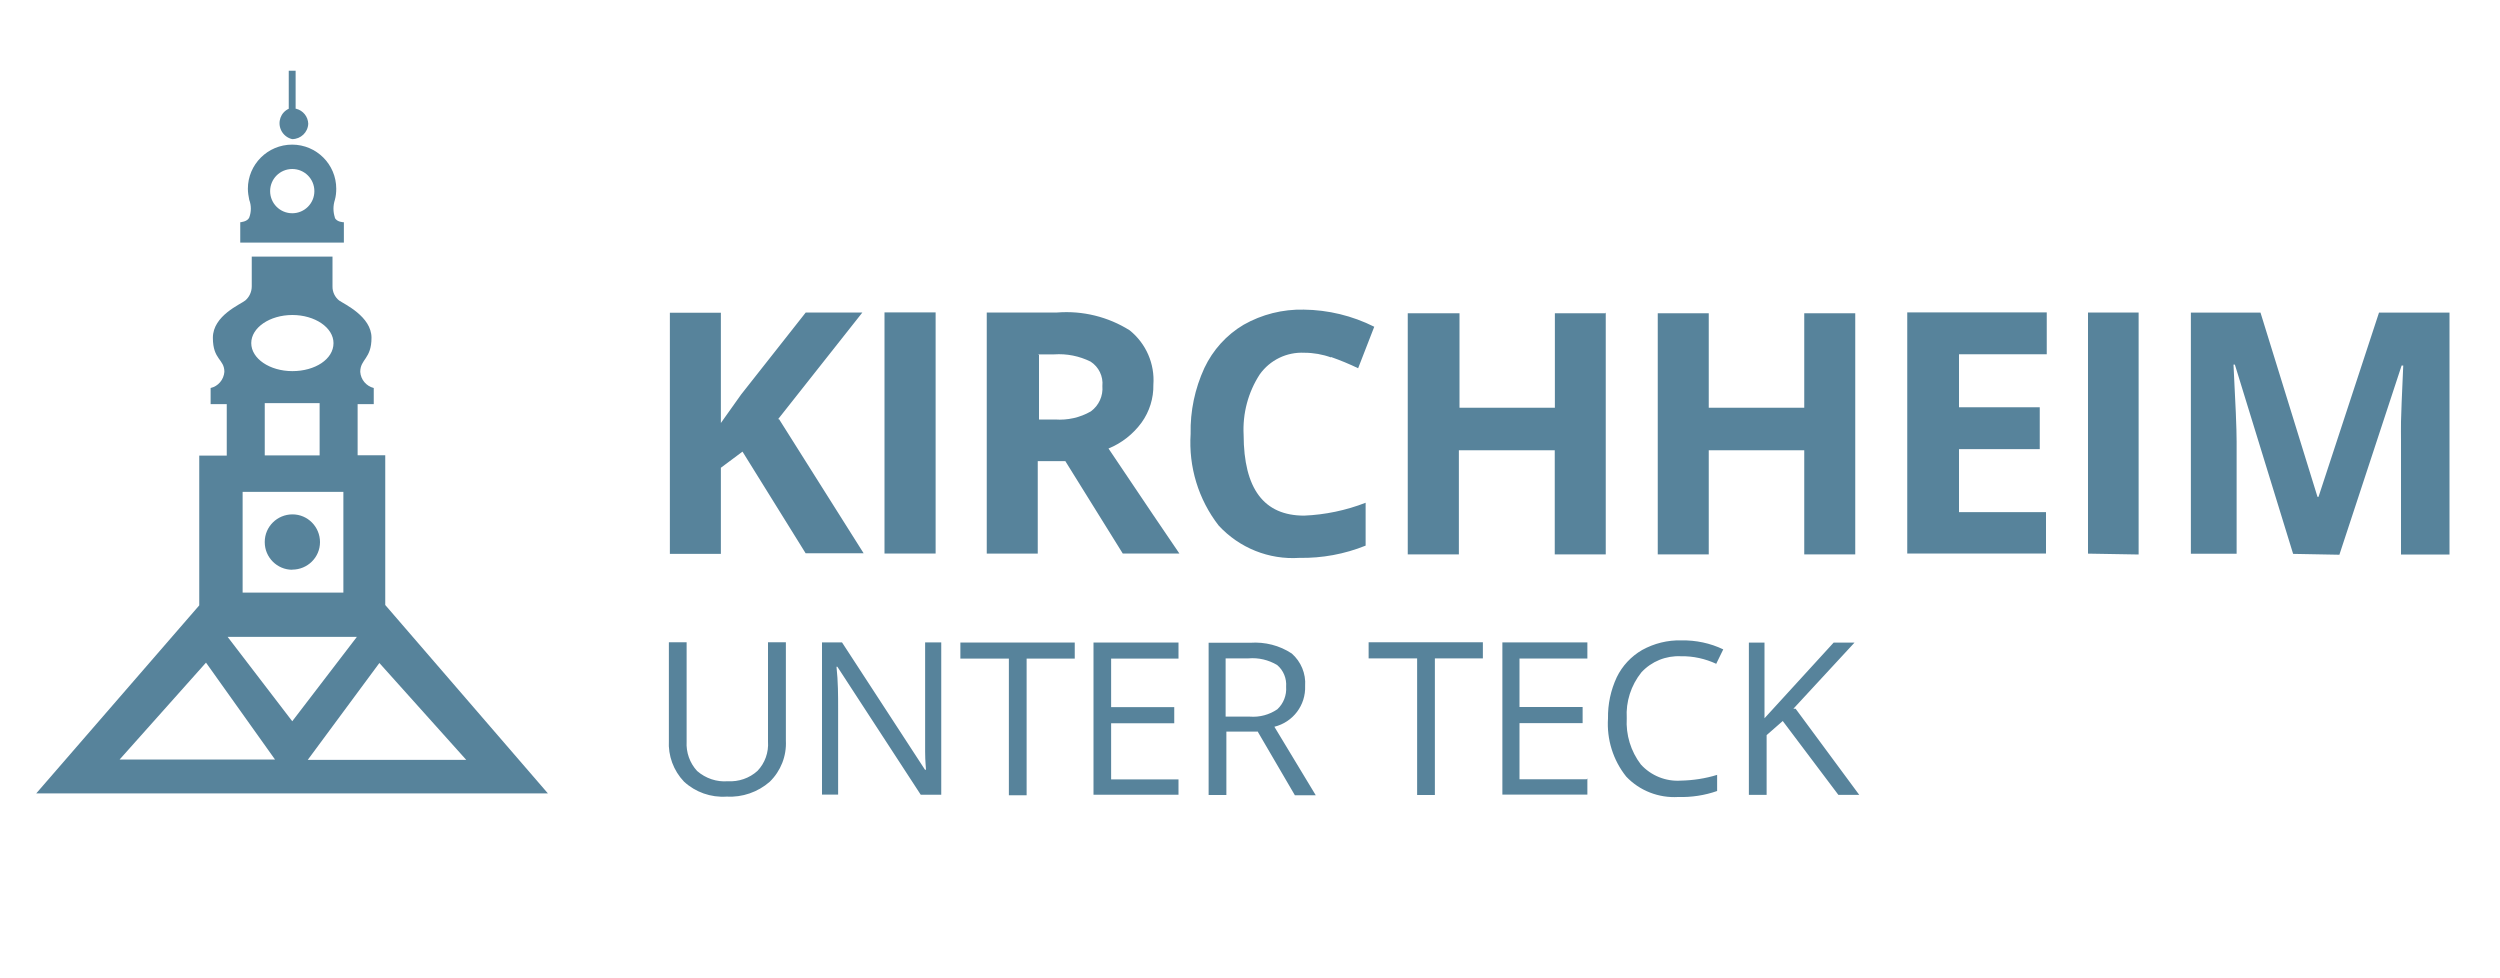 <?xml version="1.0" encoding="UTF-8"?>
<svg id="Layer_1" data-name="Layer 1" xmlns="http://www.w3.org/2000/svg" width="200" height="78.26" viewBox="0 0 200 78.26">
  <defs>
    <style>
      .cls-1 {
        fill: #57839b;
        stroke-width: 0px;
      }
    </style>
  </defs>
  <path class="cls-1" d="M43.83,63.47l-13.01-15.07v-11.98h-2.21v-4.09h1.29v-1.29c-.6-.15-1.04-.67-1.08-1.29,0-1.03.9-1.03.9-2.73s-2.17-2.69-2.59-2.98c-.34-.27-.54-.69-.53-1.13v-2.38h-6.46v2.38c0,.43-.19.85-.52,1.13-.36.3-2.59,1.2-2.59,2.98s.92,1.69.92,2.73c-.05.62-.49,1.15-1.1,1.29v1.29h1.29v4.12h-2.2v11.98l-13.04,15.04h40.93ZM22.01,60.76h-12.44l6.91-7.75s5.52,7.75,5.52,7.75ZM26.68,27.45c0,1.29-1.48,2.24-3.29,2.24s-3.29-1-3.29-2.24,1.48-2.25,3.29-2.25,3.29,1.01,3.29,2.25ZM25.57,32.25v4.18h-4.39v-4.18h4.39ZM27.47,47.41h-8.06v-8.06h8.06v8.06ZM28.55,50.95l-5.17,6.75-5.17-6.75h10.35ZM37.3,60.79h-12.68l5.73-7.75,6.95,7.75Z"/>
  <path class="cls-1" d="M23.65,8.7v-3.04h-.55v3.04c-.65.3-.92,1.07-.61,1.72.17.36.5.62.88.71.69,0,1.26-.54,1.29-1.23-.02-.57-.41-1.06-.97-1.2h-.05,0Z"/>
  <path class="cls-1" d="M26.79,17.4c-.15-.46-.15-.95,0-1.41.08-.29.11-.59.11-.89,0-1.95-1.58-3.53-3.53-3.53h0c-1.95,0-3.54,1.58-3.54,3.53,0,.3.05.6.11.89.17.45.17.95,0,1.41-.14.34-.72.38-.72.38v1.63h8.29v-1.63s-.59,0-.73-.38h0ZM25.15,15.29c0,.98-.79,1.77-1.77,1.77s-1.77-.79-1.77-1.77.79-1.77,1.77-1.77h0c.98,0,1.77.79,1.77,1.77Z"/>
  <path class="cls-1" d="M23.38,45.57c1.22,0,2.22-.98,2.22-2.2s-.98-2.22-2.2-2.22-2.22.98-2.22,2.2v.03c0,1.21.99,2.2,2.2,2.2h0Z"/>
  <path class="cls-1" d="M62.25,33.53l6.74-8.53h-4.53l-5.17,6.56-1.62,2.28v-8.82h-4.08v19.29h4.08v-6.89l1.73-1.29,5.05,8.13h4.64l-6.78-10.75-.05.05h0ZM74.85,44.28v-19.29h-4.09v19.29h4.09ZM83.04,28.35h1.29c1.01-.07,2.01.13,2.92.58.65.42,1.02,1.18.94,1.95.07.79-.28,1.56-.92,2.03-.87.5-1.86.72-2.86.65h-1.29v-5.17l-.09-.04h.02ZM85.22,36.88l4.6,7.4h4.53c-.87-1.27-2.76-4.06-5.67-8.4,1.06-.43,1.98-1.16,2.65-2.08.63-.88.96-1.94.94-3.02.12-1.67-.58-3.29-1.89-4.35-1.73-1.09-3.77-1.59-5.81-1.43h-5.63v19.29h4.08v-7.4h2.19ZM106.48,28.56c.74.26,1.47.56,2.17.9l1.29-3.32c-1.75-.88-3.69-1.35-5.64-1.37-1.68-.04-3.35.38-4.81,1.21-1.37.81-2.46,2.02-3.14,3.46-.76,1.65-1.14,3.45-1.1,5.27-.17,2.63.62,5.24,2.24,7.33,1.66,1.8,4.03,2.75,6.46,2.59,1.82.03,3.61-.3,5.3-.98v-3.43c-1.57.61-3.24.96-4.92,1.03-3.22,0-4.83-2.15-4.84-6.46-.09-1.71.36-3.41,1.29-4.84.82-1.15,2.16-1.8,3.57-1.73.73,0,1.47.13,2.15.38l-.03-.03h0ZM128.44,25.06h-4.05v7.56h-7.63v-7.56h-4.14v19.29h4.09v-8.33h7.67v8.33h4.08v-19.35l-.04.07h0ZM148.42,25.06h-4.08v7.56h-7.64v-7.56h-4.08v19.29h4.08v-8.33h7.64v8.33h4.08v-19.35.07ZM163.68,40.97h-6.96v-5.04h6.46v-3.35h-6.46v-4.24h7.02v-3.35h-11.16v19.29h11.1v-3.38.07h0ZM171.09,44.35v-19.35h-4.05v19.29l4.05.07ZM187.16,44.35l4.97-15.11h.13c-.11,2.43-.17,3.88-.18,4.49s0,1.06,0,1.5v9.13h3.88v-19.35h-5.64l-4.84,14.74h-.08l-4.56-14.74h-5.57v19.29h3.66v-8.97c0-1.03-.09-3.09-.25-6.16h.11l4.66,15.14,3.73.07h-.02Z"/>
  <path class="cls-1" d="M61.44,51.39v7.93c.06.87-.24,1.72-.84,2.35-.65.59-1.51.88-2.38.83-.89.07-1.77-.23-2.45-.82-.59-.64-.89-1.49-.84-2.35v-7.95h-1.42v7.86c-.07,1.22.37,2.41,1.21,3.29.92.85,2.15,1.28,3.4,1.2,1.27.07,2.51-.36,3.46-1.19.88-.86,1.35-2.05,1.29-3.28v-7.88h-1.45,0ZM75.3,51.39h-1.29v8.74c0,.82.07,1.29.07,1.45h-.08l-6.64-10.19h-1.6v12.18h1.29v-6.92c0-1,0-2.11-.13-3.31h.07l6.67,10.24h1.64v-12.18s0,0,0,0ZM82.1,52.69h3.88v-1.29h-9.15v1.29h3.88v10.93h1.42v-10.93h-.03,0ZM94.28,62.35h-5.39v-4.49h5.05v-1.29h-5.05v-3.88h5.39v-1.29h-6.8v12.18h6.8v-1.29.05ZM100.63,58.55l2.96,5.07h1.67l-3.31-5.48c1.5-.37,2.52-1.73,2.46-3.27.07-.98-.33-1.94-1.07-2.59-.98-.65-2.15-.94-3.32-.86h-3.33v12.18h1.42v-5.07h2.53,0ZM98.05,52.67h1.83c.8-.07,1.6.12,2.29.53.51.43.77,1.08.72,1.74.05.68-.21,1.34-.7,1.8-.64.44-1.42.65-2.2.59h-1.94v-4.67h0ZM114.75,52.67h3.88v-1.29h-9.14v1.29h3.88v10.93h1.42v-10.93s-.04,0-.04,0ZM126.93,62.34h-5.37v-4.49h5.05v-1.29h-5.05v-3.88h5.43v-1.29h-6.8v12.18h6.8v-1.29l-.05.05h0ZM137.27,53.16l.59-1.21c-1.04-.5-2.19-.74-3.35-.72-1.1-.03-2.18.24-3.14.77-.88.51-1.59,1.27-2.03,2.18-.48,1.03-.72,2.15-.7,3.29-.11,1.67.4,3.34,1.46,4.66,1.07,1.13,2.6,1.72,4.15,1.63,1.06.03,2.13-.13,3.12-.48v-1.29c-.94.29-1.92.44-2.91.46-1.2.08-2.38-.4-3.19-1.29-.81-1.06-1.21-2.38-1.13-3.71-.08-1.32.34-2.62,1.17-3.66.81-.88,1.97-1.35,3.17-1.29.98-.02,1.95.2,2.83.61l-.05.04h0ZM143.46,56.71l4.9-5.3h-1.67l-5.53,6.05v-6.05h-1.25v12.18h1.42v-4.78l1.29-1.13,4.45,5.91h1.67l-5.09-6.89h-.19Z"/>
</svg>